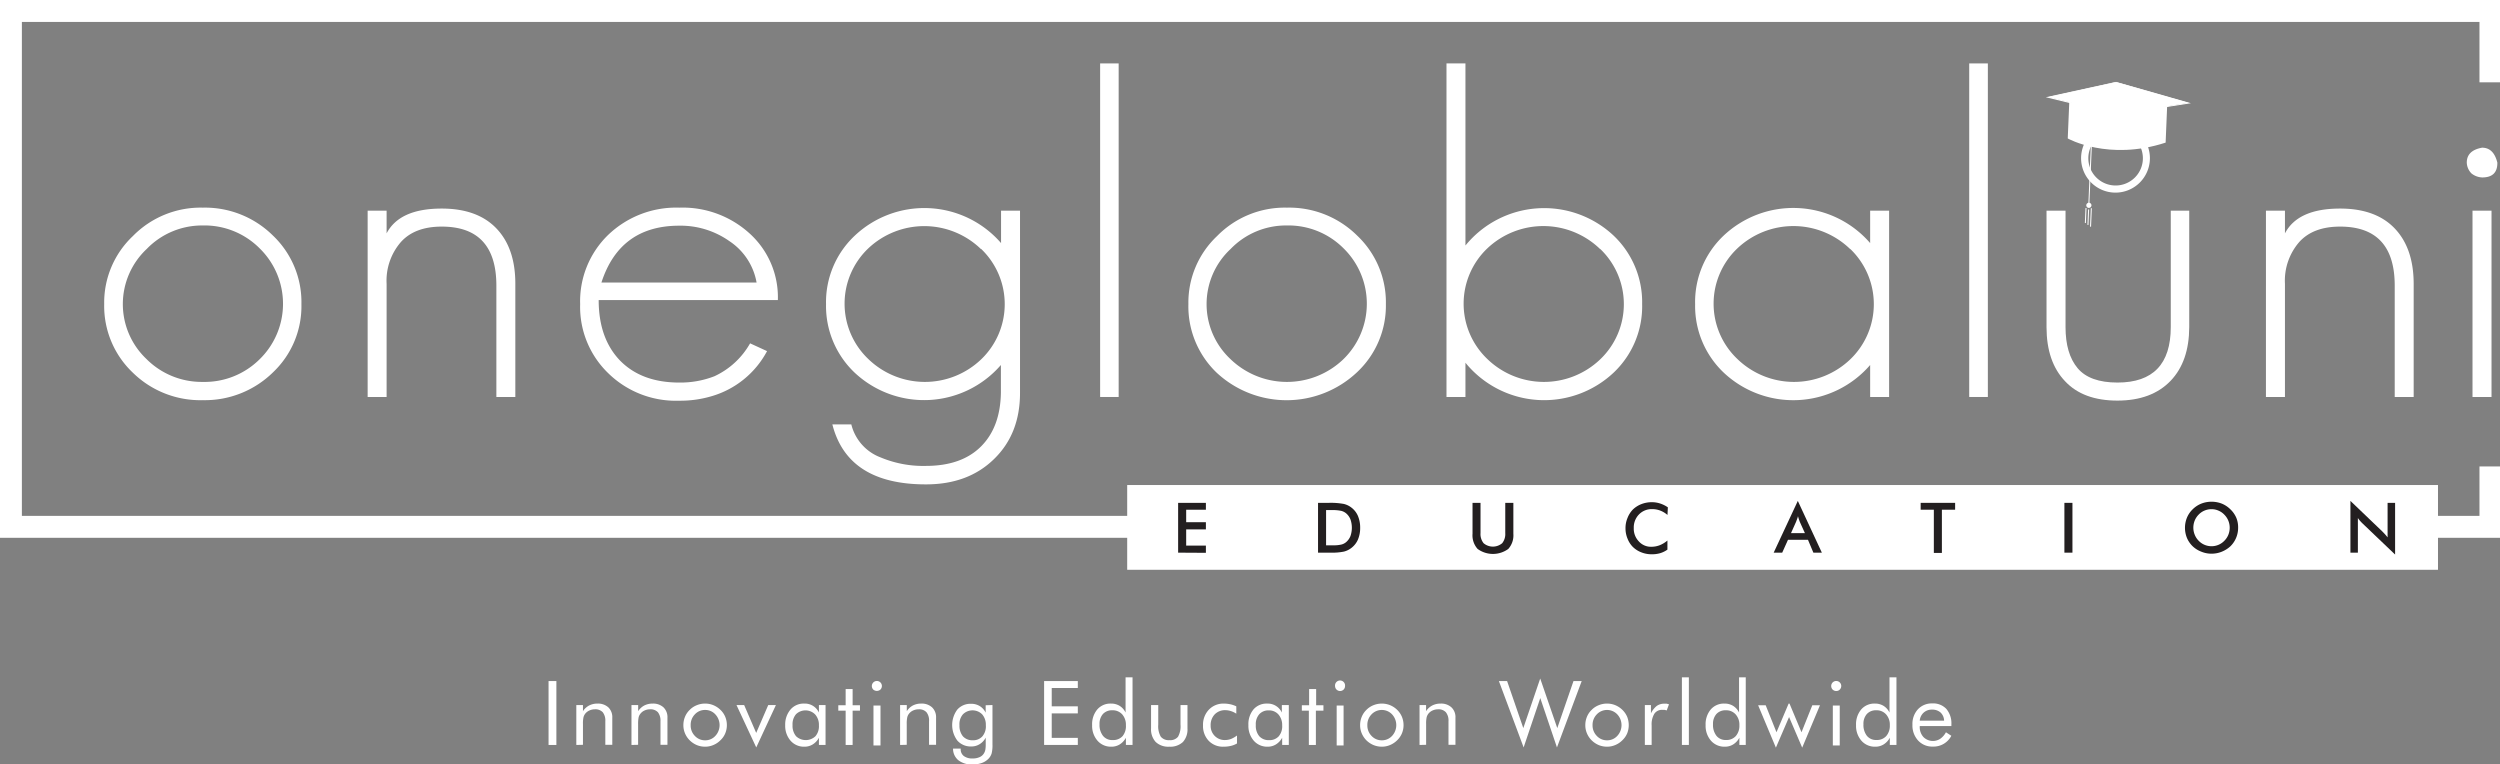 <svg xmlns="http://www.w3.org/2000/svg" viewBox="0 0 462.81 141.52"><rect x="0" y="0" width="462.81" height="141.52" fill="#808080" stroke="none"/><defs><style>.cls-1{fill:#fff;}.cls-2{fill:#231f20;}</style></defs><g id="Layer_2" data-name="Layer 2"><g id="Banner"><path class="cls-1" d="M50.57,68.9a18,18,0,0,1-13,5.18A17.85,17.85,0,0,1,24.6,69,17,17,0,0,1,19.29,56.3,16.93,16.93,0,0,1,24.6,43.7a17.56,17.56,0,0,1,12.94-5.26,17.88,17.88,0,0,1,13,5.18A17,17,0,0,1,55.8,56.3,16.86,16.86,0,0,1,50.57,68.9ZM48.09,46a14.38,14.38,0,0,0-10.55-4.26,14.24,14.24,0,0,0-10.37,4.34,14,14,0,0,0-.08,20.36,14.45,14.45,0,0,0,10.45,4.26A14.43,14.43,0,0,0,48,66.57,14.34,14.34,0,0,0,48.09,46Z"/><path class="cls-1" d="M91.89,73.49V52.88q0-10.93-10.12-10.93c-3.31,0-5.83.95-7.54,2.84a10.91,10.91,0,0,0-2.66,7.76V73.49H68.06V39h3.51V43.2q2.4-4.59,10.2-4.59,6.6,0,10.12,3.67T95.4,52.55V73.49Z"/><path class="cls-1" d="M110.83,55.55q0,7,3.86,11.1,4,4.17,11.06,4.17a17.31,17.31,0,0,0,6.51-1.17,14.65,14.65,0,0,0,6.6-6.09L142,65a17,17,0,0,1-10.28,8.35,20.28,20.28,0,0,1-6,.83,17.88,17.88,0,0,1-13.12-5.09A17.06,17.06,0,0,1,107.4,56.3a17.1,17.1,0,0,1,5.14-12.77,18.19,18.19,0,0,1,13.21-5.09,18.42,18.42,0,0,1,13,4.76A15.91,15.91,0,0,1,144,55.55ZM135,44.62a15.67,15.67,0,0,0-9.25-2.84q-11,0-14.41,10.52h28.72A11.6,11.6,0,0,0,135,44.62Z"/><path class="cls-1" d="M184,85q-4.8,4.68-12.6,4.67-14.49,0-17.31-11.1h3.51a8.76,8.76,0,0,0,5.4,6.1,20.41,20.41,0,0,0,8.4,1.58q6.6,0,10.2-3.59t3.69-10V67.57A18.8,18.8,0,0,1,158.23,69a17,17,0,0,1-5.31-12.69,16.87,16.87,0,0,1,5.23-12.6A18.79,18.79,0,0,1,185.32,45V39h3.51V72.74Q188.83,80.33,184,85Zm-2.4-38.89A15.09,15.09,0,0,0,160.72,46a14.14,14.14,0,0,0,0,20.44,15.07,15.07,0,0,0,20.91.09,14.15,14.15,0,0,0,0-20.45Z"/><path class="cls-1" d="M203.66,73.49V11.74h3.43V73.49Z"/><path class="cls-1" d="M251.23,68.9a19,19,0,0,1-26,.09A17,17,0,0,1,220,56.3a16.93,16.93,0,0,1,5.31-12.6,17.56,17.56,0,0,1,12.94-5.26,17.88,17.88,0,0,1,13,5.18,17,17,0,0,1,5.31,12.68A16.86,16.86,0,0,1,251.23,68.9ZM248.75,46a14.4,14.4,0,0,0-10.55-4.26,14.24,14.24,0,0,0-10.37,4.34,13.93,13.93,0,0,0-.08,20.36,15.07,15.07,0,0,0,20.91.09A14.34,14.34,0,0,0,248.75,46Z"/><path class="cls-1" d="M298.81,68.9a18.78,18.78,0,0,1-27.52-1.75v6.34h-3.51V11.74h3.51V45.45a18.79,18.79,0,0,1,27.43-1.83A17,17,0,0,1,304,56.3,16.89,16.89,0,0,1,298.81,68.9Zm-2.58-22.78A15.09,15.09,0,0,0,275.32,46a14.14,14.14,0,0,0,0,20.44,15.07,15.07,0,0,0,20.91.09,14.12,14.12,0,0,0,0-20.45Z"/><path class="cls-1" d="M346.21,73.49V67.57A18.8,18.8,0,0,1,319.12,69a17,17,0,0,1-5.31-12.69A16.9,16.9,0,0,1,319,43.7,18.81,18.81,0,0,1,346.21,45V39h3.51V73.49Zm-3.69-27.37A15.09,15.09,0,0,0,321.61,46a14.11,14.11,0,0,0,0,20.44,15.07,15.07,0,0,0,20.91.09,14.15,14.15,0,0,0,0-20.45Z"/><path class="cls-1" d="M364.55,73.49V11.74H368V73.49Z"/><path class="cls-1" d="M401.84,70.49q-3.52,3.67-9.86,3.67t-9.69-3.59q-3.42-3.58-3.43-10V39h3.52V60.56q0,4.92,2.23,7.59T392,70.82q9.86,0,9.86-10.26V39h3.42V60.56Q405.26,66.91,401.84,70.49Z"/><path class="cls-1" d="M443.32,73.49V52.88q0-10.93-10.11-10.93c-3.32,0-5.83.95-7.55,2.84A10.9,10.9,0,0,0,423,52.55V73.49h-3.52V39H423V43.2q2.4-4.59,10.2-4.59,6.6,0,10.11,3.67t3.52,10.27V73.49Z"/><path class="cls-1" d="M459.52,32.85a3.38,3.38,0,0,1-2-.75,3,3,0,0,1-.86-2c0-1.5.95-2.42,2.83-2.76,1.43,0,2.37.92,2.83,2.76C462.35,31.93,461.41,32.85,459.52,32.85Zm-1.8,40.64V39h3.52V73.49Z"/><polygon class="cls-1" points="462.81 99.56 0 99.56 0 0 462.81 0 462.81 15.24 459.01 15.24 459.01 4.06 4.05 4.06 4.05 95.5 459.01 95.5 459.01 86.35 462.81 86.35 462.81 99.56"/><rect class="cls-1" x="209.11" y="90.23" width="241.78" height="14.81"/><path class="cls-1" d="M451.33,105.48H208.67V89.79H451.33Zm-241.78-.88h240.9V90.67H209.55Z"/><path class="cls-2" d="M218.1,102.31V93.09h5.14v1.27h-3.65v2.31h3.65V98h-3.65v3h3.65v1.34Z"/><path class="cls-2" d="M244,102.31V93.09h2a13.34,13.34,0,0,1,2.77.2,3.71,3.71,0,0,1,1.4.67,3.84,3.84,0,0,1,1.22,1.56,5.59,5.59,0,0,1,.41,2.19,5.49,5.49,0,0,1-.41,2.17,3.91,3.91,0,0,1-1.22,1.56,3.73,3.73,0,0,1-1.37.67,10.57,10.57,0,0,1-2.4.2H244Zm1.49-1.36h1.26a6.16,6.16,0,0,0,1.56-.14,2.14,2.14,0,0,0,.9-.46,2.86,2.86,0,0,0,.79-1.11,4.72,4.72,0,0,0,0-3.09,2.86,2.86,0,0,0-.79-1.11,2.28,2.28,0,0,0-.93-.47,7.64,7.64,0,0,0-1.7-.14h-1.09Z"/><path class="cls-2" d="M272.6,93.09h1.48v5.6a2.7,2.7,0,0,0,.57,1.87,2.66,2.66,0,0,0,3.44,0,2.7,2.7,0,0,0,.57-1.87v-5.6h1.5v5.74a3.75,3.75,0,0,1-.94,2.79,4.82,4.82,0,0,1-5.68,0,3.76,3.76,0,0,1-.94-2.8Z"/><path class="cls-2" d="M308.69,95.33a4.57,4.57,0,0,0-1.34-.81,4.18,4.18,0,0,0-1.49-.27,3.27,3.27,0,0,0-2.46,1,3.45,3.45,0,0,0-.95,2.51,3.39,3.39,0,0,0,.93,2.46,3,3,0,0,0,2.32,1,4.28,4.28,0,0,0,1.56-.29,5,5,0,0,0,1.42-.87v1.69a4.64,4.64,0,0,1-1.32.65,5.41,5.41,0,0,1-1.54.21,5.16,5.16,0,0,1-1.95-.35,4.6,4.6,0,0,1-1.58-1,4.47,4.47,0,0,1-1-1.56,4.92,4.92,0,0,1-.37-1.91,4.8,4.8,0,0,1,.37-1.9,4.63,4.63,0,0,1,1-1.57,4.75,4.75,0,0,1,1.58-1,5.24,5.24,0,0,1,1.92-.35,4.91,4.91,0,0,1,1.54.24,5.45,5.45,0,0,1,1.43.71Z"/><path class="cls-2" d="M335.7,102.31l-1-2.38H331l-1.07,2.38h-1.58l4.47-9.58,4.45,9.58Zm-4.14-3.62h2.57l-.95-2.1c-.05-.14-.11-.29-.17-.47s-.11-.36-.17-.58c0,.2-.11.39-.16.56s-.12.34-.18.49Z"/><path class="cls-2" d="M359.49,94.36v8H358v-8h-2.44V93.09h6.38v1.27Z"/><path class="cls-2" d="M382.17,102.31V93.09h1.49v9.22Z"/><path class="cls-2" d="M414.33,97.72a4.76,4.76,0,0,1-1.44,3.42,5.28,5.28,0,0,1-1.6,1,5,5,0,0,1-1.88.36,4.86,4.86,0,0,1-1.89-.37,4.76,4.76,0,0,1-1.6-1,4.68,4.68,0,0,1-1.07-1.56,5,5,0,0,1,0-3.72,4.62,4.62,0,0,1,1.07-1.57,4.83,4.83,0,0,1,1.6-1.05,5.16,5.16,0,0,1,1.89-.35,5.24,5.24,0,0,1,1.89.35,4.89,4.89,0,0,1,1.59,1.05A4.76,4.76,0,0,1,414,95.87,4.63,4.63,0,0,1,414.33,97.72Zm-1.56,0a3.41,3.41,0,0,0-1-2.45,3.2,3.2,0,0,0-1.08-.74,3.14,3.14,0,0,0-1.29-.27,3.34,3.34,0,0,0-1.29.26,3.23,3.23,0,0,0-1.09.75,3.4,3.4,0,0,0-.73,1.11,3.55,3.55,0,0,0-.25,1.34A3.48,3.48,0,0,0,406.3,99a3.3,3.3,0,0,0,.73,1.11,3.23,3.23,0,0,0,1.09.75,3.31,3.31,0,0,0,2.57,0,3.23,3.23,0,0,0,1.09-.75,3.32,3.32,0,0,0,.74-1.11A3.48,3.48,0,0,0,412.77,97.72Z"/><path class="cls-2" d="M435.12,102.31V92.73L441,98.36l.49.51c.16.18.33.38.51.61V93.09h1.39v9.57l-6-5.73c-.16-.15-.32-.32-.47-.49a5.56,5.56,0,0,1-.42-.54v6.41Z"/><path class="cls-1" d="M101.55,137.91V126.08H103v11.83Z"/><path class="cls-1" d="M106.69,137.91v-7.39h1.23v1.14a3,3,0,0,1,1.15-1.06,3.34,3.34,0,0,1,1.55-.35,2.85,2.85,0,0,1,2,.7,2.51,2.51,0,0,1,.73,1.93v5h-1.29v-4.35a2.52,2.52,0,0,0-.47-1.67,1.86,1.86,0,0,0-1.46-.55,2.46,2.46,0,0,0-1,.21,2.07,2.07,0,0,0-.78.59,1.86,1.86,0,0,0-.33.66,5.5,5.5,0,0,0-.1,1.29v3.82Z"/><path class="cls-1" d="M116.9,137.91v-7.39h1.24v1.14a3,3,0,0,1,1.14-1.06,3.37,3.37,0,0,1,1.55-.35,2.83,2.83,0,0,1,2,.7,2.51,2.51,0,0,1,.73,1.93v5h-1.29v-4.35a2.52,2.52,0,0,0-.47-1.67,1.85,1.85,0,0,0-1.46-.55,2.46,2.46,0,0,0-1,.21,2,2,0,0,0-.77.59,1.73,1.73,0,0,0-.34.66,6.12,6.12,0,0,0-.1,1.29v3.82Z"/><path class="cls-1" d="M126.51,134.24a4,4,0,0,1,.3-1.54,3.66,3.66,0,0,1,.88-1.29,3.74,3.74,0,0,1,1.3-.86,4,4,0,0,1,1.55-.3,3.94,3.94,0,0,1,1.53.3,4.16,4.16,0,0,1,1.31.87,3.81,3.81,0,0,1,.88,1.28,4,4,0,0,1,.3,1.54,3.89,3.89,0,0,1-.3,1.52,3.68,3.68,0,0,1-.88,1.27,4,4,0,0,1-1.32.89,3.79,3.79,0,0,1-1.52.31,4,4,0,0,1-1.55-.3,4.24,4.24,0,0,1-1.3-.87,4,4,0,0,1-.88-1.3A3.85,3.85,0,0,1,126.51,134.24Zm1.35,0a2.75,2.75,0,0,0,.78,2,2.55,2.55,0,0,0,1.9.81,2.51,2.51,0,0,0,1.88-.81,2.92,2.92,0,0,0,0-4,2.51,2.51,0,0,0-1.88-.81,2.53,2.53,0,0,0-1.9.81A2.77,2.77,0,0,0,127.86,134.24Z"/><path class="cls-1" d="M140,138.37l-3.66-7.85h1.42l2.23,5.16,2.23-5.16h1.42Z"/><path class="cls-1" d="M152.83,130.52v7.39H151.6v-1.34a3.14,3.14,0,0,1-1.13,1.23,2.85,2.85,0,0,1-1.55.43,3.26,3.26,0,0,1-2.56-1.1,4.18,4.18,0,0,1-1-2.89,4.27,4.27,0,0,1,1-2.91,3.19,3.19,0,0,1,2.53-1.08,2.86,2.86,0,0,1,2.71,1.66v-1.39Zm-1.23,3.76a2.88,2.88,0,0,0-.68-2,2.51,2.51,0,0,0-3.56-.06,2.84,2.84,0,0,0-.64,2,3,3,0,0,0,.65,2.07,2.6,2.6,0,0,0,3.59,0A2.83,2.83,0,0,0,151.6,134.28Z"/><path class="cls-1" d="M156.55,131.56h-1.36v-1h1.36v-3h1.29v3h1.36v1h-1.36v6.35h-1.29Z"/><path class="cls-1" d="M161.4,127a.93.93,0,1,1,1.58.66,1,1,0,0,1-1.31,0A.9.9,0,0,1,161.4,127Zm.3,11v-7.39H163v7.39Z"/><path class="cls-1" d="M166.63,137.91v-7.39h1.24v1.14A3,3,0,0,1,169,130.6a3.31,3.31,0,0,1,1.55-.35,2.82,2.82,0,0,1,2,.7,2.52,2.52,0,0,1,.74,1.93v5h-1.3v-4.35a2.47,2.47,0,0,0-.47-1.67,1.83,1.83,0,0,0-1.46-.55,2.5,2.5,0,0,0-1,.21,2,2,0,0,0-.77.59,1.71,1.71,0,0,0-.33.66,5.5,5.5,0,0,0-.1,1.29v3.82Z"/><path class="cls-1" d="M183.73,130.52v7.26a6.27,6.27,0,0,1-.16,1.72,2.53,2.53,0,0,1-.53.91,3.23,3.23,0,0,1-1.27.83,4.81,4.81,0,0,1-1.72.28,4,4,0,0,1-2.62-.77,2.76,2.76,0,0,1-1-2.17h1.42v.09a1.53,1.53,0,0,0,.58,1.29,2.56,2.56,0,0,0,1.62.45,3,3,0,0,0,1.3-.25,1.72,1.72,0,0,0,.82-.73,1.94,1.94,0,0,0,.24-.64,5.55,5.55,0,0,0,.07-1v-1.24a3.06,3.06,0,0,1-1.12,1.21,2.86,2.86,0,0,1-1.56.43,3.28,3.28,0,0,1-2.57-1.09,4.79,4.79,0,0,1,0-5.75,3.24,3.24,0,0,1,2.53-1.06,3,3,0,0,1,1.61.42,2.91,2.91,0,0,1,1.1,1.22v-1.37Zm-1.23,3.72a2.88,2.88,0,0,0-.68-2,2.52,2.52,0,0,0-3.56,0,2.77,2.77,0,0,0-.64,2,3.09,3.09,0,0,0,.64,2.07,2.34,2.34,0,0,0,1.83.73,2.26,2.26,0,0,0,1.77-.72A2.86,2.86,0,0,0,182.5,134.24Z"/><path class="cls-1" d="M193.29,137.91V126.08h6.24v1.29H194.7v3.39h4.83v1.31H194.7v4.53h4.83v1.31Z"/><path class="cls-1" d="M209.66,125.39v12.52h-1.23v-1.34a3.21,3.21,0,0,1-1.13,1.23,2.85,2.85,0,0,1-1.55.43,3.28,3.28,0,0,1-2.57-1.1,4.18,4.18,0,0,1-1-2.89,4.24,4.24,0,0,1,.95-2.9,3.2,3.2,0,0,1,2.54-1.09,3,3,0,0,1,1.6.42,3,3,0,0,1,1.1,1.24v-6.52Zm-1.23,8.86a2.88,2.88,0,0,0-.68-2,2.36,2.36,0,0,0-1.81-.76,2.27,2.27,0,0,0-1.76.69,2.71,2.71,0,0,0-.63,1.9,3.25,3.25,0,0,0,.64,2.14A2.16,2.16,0,0,0,206,137a2.31,2.31,0,0,0,1.82-.73A2.89,2.89,0,0,0,208.43,134.25Z"/><path class="cls-1" d="M214.42,130.52v3.64a3.89,3.89,0,0,0,.47,2.22,1.89,1.89,0,0,0,1.6.64,1.85,1.85,0,0,0,1.59-.63,3.92,3.92,0,0,0,.46-2.23v-3.64h1.29v4.31a3.47,3.47,0,0,1-.85,2.54,3.42,3.42,0,0,1-2.52.86,3.37,3.37,0,0,1-2.51-.87,3.44,3.44,0,0,1-.86-2.53v-4.31Z"/><path class="cls-1" d="M229,136.16v1.47a4,4,0,0,1-1.13.45,5.82,5.82,0,0,1-1.35.15,3.62,3.62,0,0,1-2.76-1.09,3.94,3.94,0,0,1-1.05-2.86,4,4,0,0,1,1.08-2.9,3.71,3.71,0,0,1,2.78-1.13,6.12,6.12,0,0,1,1.2.13,5.11,5.11,0,0,1,1.1.38v1.36a4.17,4.17,0,0,0-1-.48,3.49,3.49,0,0,0-1-.17,2.65,2.65,0,0,0-2,.78,2.86,2.86,0,0,0-.75,2.07,2.62,2.62,0,0,0,.75,1.91,2.58,2.58,0,0,0,1.9.77,3.31,3.31,0,0,0,1.12-.2A5.22,5.22,0,0,0,229,136.16Z"/><path class="cls-1" d="M238.59,130.52v7.39h-1.23v-1.34a3.24,3.24,0,0,1-1.14,1.23,2.82,2.82,0,0,1-1.54.43,3.28,3.28,0,0,1-2.57-1.1,4.18,4.18,0,0,1-1-2.89,4.26,4.26,0,0,1,.94-2.91,3.2,3.2,0,0,1,2.53-1.08,2.88,2.88,0,0,1,2.72,1.66v-1.39Zm-1.23,3.76a2.93,2.93,0,0,0-.68-2,2.29,2.29,0,0,0-1.79-.77,2.27,2.27,0,0,0-1.77.71,2.79,2.79,0,0,0-.64,2,3,3,0,0,0,.64,2.07,2.33,2.33,0,0,0,1.82.73,2.29,2.29,0,0,0,1.78-.71A2.83,2.83,0,0,0,237.36,134.28Z"/><path class="cls-1" d="M242.3,131.56H241v-1h1.35v-3h1.3v3H245v1H243.6v6.35h-1.3Z"/><path class="cls-1" d="M247.15,127a.93.93,0,1,1,1.85,0,.92.92,0,0,1-.26.65.93.93,0,0,1-1.59-.66Zm.3,11v-7.39h1.28v7.39Z"/><path class="cls-1" d="M251.79,134.24a4,4,0,0,1,.3-1.54,3.77,3.77,0,0,1,.87-1.29,3.83,3.83,0,0,1,1.3-.86,4.13,4.13,0,0,1,3.09,0,4.16,4.16,0,0,1,1.31.87,3.93,3.93,0,0,1,.87,1.28,4,4,0,0,1,.3,1.54,3.89,3.89,0,0,1-.3,1.52,3.79,3.79,0,0,1-.87,1.27,4.1,4.1,0,0,1-1.32.89,3.84,3.84,0,0,1-1.53.31,4,4,0,0,1-1.54-.3,4.28,4.28,0,0,1-1.31-.87,4.12,4.12,0,0,1-.87-1.3A3.85,3.85,0,0,1,251.79,134.24Zm1.34,0a2.75,2.75,0,0,0,.78,2,2.56,2.56,0,0,0,1.9.81,2.53,2.53,0,0,0,1.89-.81,2.94,2.94,0,0,0,0-4,2.62,2.62,0,0,0-3.79,0A2.77,2.77,0,0,0,253.13,134.24Z"/><path class="cls-1" d="M262.79,137.91v-7.39H264v1.14a3,3,0,0,1,1.15-1.06,3.34,3.34,0,0,1,1.55-.35,2.82,2.82,0,0,1,2,.7,2.48,2.48,0,0,1,.74,1.93v5h-1.29v-4.35a2.47,2.47,0,0,0-.48-1.67,1.83,1.83,0,0,0-1.45-.55,2.46,2.46,0,0,0-1,.21,2.07,2.07,0,0,0-.78.59,1.86,1.86,0,0,0-.33.66,5.5,5.5,0,0,0-.1,1.29v3.82Z"/><path class="cls-1" d="M277.48,126.08H279l3,8.71,3.13-9.18,3.16,9.18,3-8.71h1.52l-4.58,12.29-3.09-9.14-3.08,9.14Z"/><path class="cls-1" d="M293.48,134.24a4,4,0,0,1,.3-1.54,3.66,3.66,0,0,1,.88-1.29,3.74,3.74,0,0,1,1.3-.86,4,4,0,0,1,1.55-.3,3.94,3.94,0,0,1,1.53.3,4.16,4.16,0,0,1,1.31.87,4,4,0,0,1,.88,1.28,4.21,4.21,0,0,1,.29,1.54,4.07,4.07,0,0,1-.29,1.52,3.82,3.82,0,0,1-.88,1.27,4,4,0,0,1-1.32.89,3.79,3.79,0,0,1-1.52.31,4,4,0,0,1-1.55-.3,4.24,4.24,0,0,1-1.3-.87,4,4,0,0,1-.88-1.3A3.85,3.85,0,0,1,293.48,134.24Zm1.34,0a2.76,2.76,0,0,0,.79,2,2.53,2.53,0,0,0,1.9.81,2.51,2.51,0,0,0,1.88-.81,2.92,2.92,0,0,0,0-4,2.61,2.61,0,0,0-3.78,0A2.78,2.78,0,0,0,294.82,134.24Z"/><path class="cls-1" d="M304.5,137.91v-7.39h1.13v1.53a4,4,0,0,1,1.08-1.37,2.36,2.36,0,0,1,1.4-.41,3.25,3.25,0,0,1,.44,0l.42.11-.42,1.14c-.15-.05-.29-.08-.42-.11l-.37,0a1.7,1.7,0,0,0-1.5.72,3.8,3.8,0,0,0-.5,2.18v3.6Z"/><path class="cls-1" d="M311.36,137.91V125.39h1.29v12.52Z"/><path class="cls-1" d="M323.18,125.39v12.52H322v-1.34a3.21,3.21,0,0,1-1.13,1.23,2.85,2.85,0,0,1-1.55.43,3.28,3.28,0,0,1-2.57-1.1,4.18,4.18,0,0,1-1-2.89,4.24,4.24,0,0,1,.95-2.9,3.2,3.2,0,0,1,2.54-1.09,3,3,0,0,1,1.6.42,3,3,0,0,1,1.1,1.24v-6.52ZM322,134.25a2.83,2.83,0,0,0-.69-2,2.33,2.33,0,0,0-1.81-.76,2.26,2.26,0,0,0-1.75.69,2.71,2.71,0,0,0-.63,1.9,3.25,3.25,0,0,0,.64,2.14,2.16,2.16,0,0,0,1.76.77,2.31,2.31,0,0,0,1.82-.73A2.89,2.89,0,0,0,322,134.25Z"/><path class="cls-1" d="M331.28,130.25l2.22,5.31,2-5h1.42l-3.29,7.85-2.43-5.67-2.44,5.67-3.29-7.85h1.4l2,5,2.25-5.31Z"/><path class="cls-1" d="M339,127a.93.93,0,1,1,1.58.66.85.85,0,0,1-.65.26A.91.91,0,0,1,339,127Zm.3,11v-7.39h1.28v7.39Z"/><path class="cls-1" d="M351.08,125.39v12.52h-1.23v-1.34a3.21,3.21,0,0,1-1.13,1.23,2.85,2.85,0,0,1-1.55.43,3.28,3.28,0,0,1-2.57-1.1,4.18,4.18,0,0,1-1-2.89,4.24,4.24,0,0,1,.95-2.9,3.2,3.2,0,0,1,2.54-1.09,3,3,0,0,1,1.6.42,3,3,0,0,1,1.1,1.24v-6.52Zm-1.23,8.86a2.83,2.83,0,0,0-.69-2,2.33,2.33,0,0,0-1.81-.76,2.26,2.26,0,0,0-1.75.69,2.71,2.71,0,0,0-.63,1.9,3.25,3.25,0,0,0,.64,2.14,2.16,2.16,0,0,0,1.76.77,2.31,2.31,0,0,0,1.82-.73A2.89,2.89,0,0,0,349.85,134.25Z"/><path class="cls-1" d="M361.25,134.41h-5.86v.11a2.73,2.73,0,0,0,.68,1.92,2.48,2.48,0,0,0,3.11.33,3.44,3.44,0,0,0,1.06-1.21l1,.65a3.7,3.7,0,0,1-3.42,2,3.53,3.53,0,0,1-2.73-1.12,4.09,4.09,0,0,1-1.05-2.92,4,4,0,0,1,1-2.85,3.49,3.49,0,0,1,2.66-1.1,3.35,3.35,0,0,1,2.6,1,4.12,4.12,0,0,1,.95,2.87Zm-1.35-1a2.15,2.15,0,0,0-.66-1.51,2.3,2.3,0,0,0-1.6-.53,2.19,2.19,0,0,0-1.53.56,2.25,2.25,0,0,0-.72,1.48Z"/><path class="cls-1" d="M391.65,35.66A6.37,6.37,0,1,1,398,29.29,6.38,6.38,0,0,1,391.65,35.66Zm0-11.42a5.05,5.05,0,1,0,5.05,5.05A5.06,5.06,0,0,0,391.65,24.24Z"/><rect class="cls-1" x="385.39" y="40.17" width="3.42" height="0.19" transform="translate(330.44 425.3) rotate(-87.57)"/><rect class="cls-1" x="385.17" y="40.11" width="2.87" height="0.19" transform="translate(330.03 424.76) rotate(-87.57)"/><rect class="cls-1" x="384.74" y="39.81" width="2.79" height="0.19" transform="translate(329.87 423.99) rotate(-87.57)"/><path class="cls-1" d="M400.91,26.4l.28-6.73-18.12-.77-.28,6.73S390.3,29.88,400.91,26.4Z"/><polygon class="cls-1" points="379.15 17.97 392.05 21.15 405.17 19.05 391.74 15.19 379.15 17.97"/><path class="cls-1" d="M392,21.23l-.07,0L378.73,18l13-2.84,13.86,3.95ZM379.57,18l12.48,3.07,12.68-2-13-3.77Z"/><path class="cls-1" d="M386.22,38a.48.48,0,1,0,.5-.47A.49.49,0,0,0,386.22,38Z"/><rect class="cls-1" x="378.09" y="28.89" width="17.99" height="0.19" transform="translate(341.7 414.49) rotate(-87.57)"/></g></g></svg>